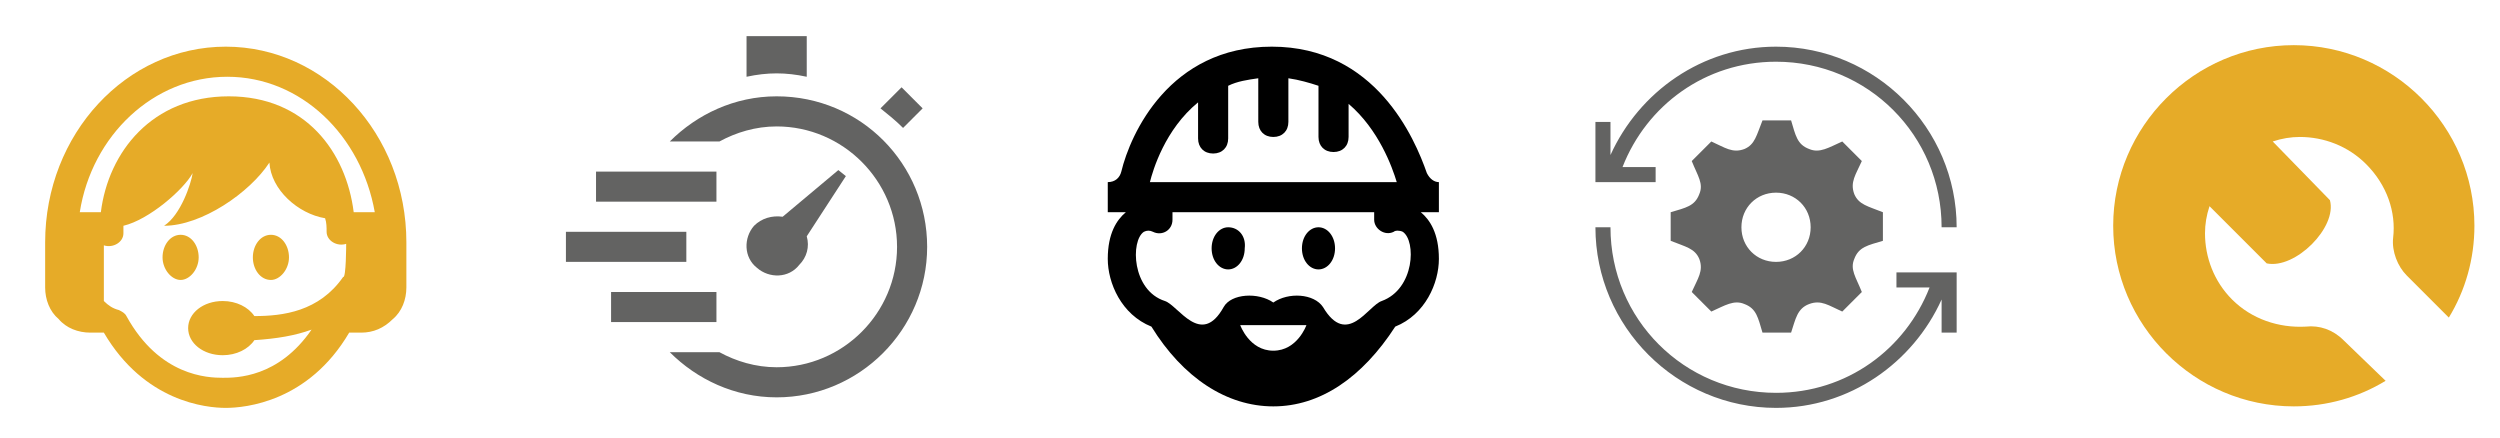<svg enable-background="new 0 0 166.1 29.1" viewBox="0 0 166.1 29.1" xmlns="http://www.w3.org/2000/svg"><path d="m53.6 15.7 2.6-4-.5-.4-3.7 3.1c-.7-.1-1.4.1-1.9.6-.7.8-.7 2.1.2 2.8.8.7 2.1.7 2.8-.2.5-.5.7-1.2.5-1.9zm-4-10.6v-2.7h4v2.7c-1.4-.3-2.6-.3-4 0zm8.9 2.1 1.4-1.4 1.4 1.4-1.3 1.3c-.5-.5-1-.9-1.5-1.3zm-18.9 4.2h8v2h-8zm-2 4h8v2h-8zm3 4h7v2h-7zm21-3c0 5.5-4.5 10-10 10-2.8 0-5.3-1.2-7.1-3h3.3c1.1.6 2.4 1 3.8 1 4.4 0 8-3.6 8-8s-3.6-8-8-8c-1.4 0-2.7.4-3.8 1h-3.3c1.8-1.8 4.3-3 7.1-3 5.6 0 10 4.5 10 10z" fill="#636362"/><g clip-rule="evenodd" fill-rule="evenodd"><path d="m6.9 22.1h-.9c-.8 0-1.6-.3-2.1-.9-.6-.5-.9-1.3-.9-2.1v-3c0-7.2 5.4-13 12-13s12 5.8 12 13v3c0 .8-.3 1.6-.9 2.1-.6.6-1.3.9-2.1.9h-.8c-2.7 4.6-6.9 5-8.2 5s-5.4-.4-8.1-5zm16.1-5.9c-.6.2-1.3-.2-1.3-.8 0-.3 0-.6-.1-.9-1.8-.3-3.6-1.9-3.7-3.7-1.3 2-4.5 4.2-7 4.2 1.1-.7 1.8-2.8 1.9-3.5-.6 1.1-2.9 3.1-4.6 3.5v.5c0 .6-.7 1-1.3.8v3.7c.3.3.6.5 1 .6.2.1.4.2.5.4 2.2 4 5.4 4.1 6.4 4.1.9 0 3.7 0 5.9-3.2-1.1.4-2.3.6-3.8.7-.4.6-1.2 1-2.1 1-1.3 0-2.3-.8-2.3-1.8s1-1.8 2.3-1.8c.9 0 1.7.4 2.1 1 1.9 0 4.3-.3 5.9-2.6.2.1.2-2.2.2-2.2zm-11-.6c.7 0 1.2.7 1.2 1.5s-.6 1.5-1.2 1.5-1.2-.7-1.2-1.5.5-1.5 1.2-1.5zm6 0c.7 0 1.2.7 1.2 1.5s-.6 1.5-1.2 1.5c-.7 0-1.2-.7-1.2-1.5s.5-1.5 1.2-1.5zm5.5-1.5h1.4c-.9-5.1-4.9-9-9.8-9s-9 3.9-9.8 9h1.4c.5-4 3.4-7.7 8.5-7.7s7.8 3.7 8.3 7.7z" fill="#e6ab28"/><path d="m74.8 14.1h-1.2v-2c.5 0 .8-.3.9-.7.6-2.5 3.2-8.3 10-8.3 6.9 0 9.5 6.1 10.3 8.4.2.4.5.6.8.6v2h-1.2c.6.5 1.2 1.4 1.2 3.1 0 1.6-.9 3.7-2.9 4.5-2.2 3.4-5 5.3-8.1 5.3s-6-1.9-8.1-5.3c-2-.8-2.9-2.9-2.9-4.5 0-1.7.6-2.6 1.2-3.1zm12 7.5h-4.4s.6 1.7 2.2 1.7 2.2-1.7 2.2-1.7zm4.5-7.5h-13.4v.5c0 .7-.7 1.1-1.3.8-.2-.1-.4-.1-.6 0-.9.6-.8 3.9 1.4 4.6.9.3 2.4 3.1 3.9.4.5-.9 2.3-1 3.3-.3 1-.7 2.7-.6 3.3.3 1.6 2.7 3-.1 3.9-.4 2.2-.8 2.3-4 1.4-4.6-.2-.1-.5-.1-.6 0-.6.3-1.3-.2-1.3-.8zm-9.7 1c-.6 0-1.1.6-1.1 1.4s.5 1.4 1.1 1.4 1.1-.6 1.1-1.4c.1-.8-.4-1.4-1.1-1.4zm7.1 1.4c0 .8-.5 1.4-1.1 1.4s-1.1-.6-1.1-1.4.5-1.4 1.1-1.4 1.1.6 1.1 1.4zm-5.1-11.3c-.7.1-1.4.2-2 .5v3.5c0 .6-.4 1-1 1s-1-.4-1-1v-2.4c-2.2 1.8-3 4.5-3.2 5.3h16.4c-.3-1-1.2-3.5-3.2-5.2v2.2c0 .6-.4 1-1 1s-1-.4-1-1v-3.4c-.6-.2-1.3-.4-2-.5v2.9c0 .6-.4 1-1 1s-1-.4-1-1z"/><path d="m130 22.1h-1v-2.2c-1.9 4.2-6.1 7.2-11 7.2-6.6 0-12-5.4-12-12h1c0 6.1 4.9 11 11 11 4.7 0 8.6-2.9 10.2-7h-2.2v-1h4zm-11 0h-1.9c-.3-1-.4-1.6-1.2-1.9-.7-.3-1.3.1-2.2.5l-1.3-1.3c.4-.9.8-1.4.5-2.2-.3-.7-.9-.8-1.9-1.2v-1.9c1-.3 1.6-.4 1.9-1.2.3-.7-.1-1.2-.5-2.2l1.3-1.3c.9.4 1.4.8 2.2.5.7-.3.8-.9 1.2-1.9h1.9c.3 1 .4 1.6 1.2 1.9.7.3 1.3-.1 2.2-.5l1.3 1.3c-.4.9-.8 1.4-.5 2.2.3.7.9.8 1.9 1.2v1.9c-1 .3-1.6.4-1.9 1.2-.3.7.1 1.2.5 2.2l-1.3 1.3c-.9-.4-1.4-.8-2.2-.5s-.9 1-1.2 1.9zm-1-4.7c-1.3 0-2.3-1-2.3-2.3s1-2.3 2.3-2.3 2.3 1 2.3 2.3-1 2.3-2.3 2.3zm-8-5.3h-4v-4h1v2.2c1.9-4.2 6.1-7.2 11-7.2 6.6 0 12 5.4 12 12h-1c0-6.1-4.9-11-11-11-4.7 0-8.6 2.9-10.2 7h2.2z" fill="#636362"/></g><path d="m155.7 22.6c-.7-.7-1.6-1-2.5-.9-1.8.1-3.6-.5-4.9-1.8-1.2-1.2-1.8-2.8-1.8-4.4 0-.6.1-1.2.3-1.8l3.8 3.8c1.9.4 4.7-2.4 4.2-4.2l-3.8-3.9c.6-.2 1.2-.3 1.8-.3 1.6 0 3.2.6 4.4 1.8 1.4 1.4 2 3.2 1.8 4.9-.1.9.3 1.9.9 2.5l2.8 2.8c1.1-1.8 1.7-3.9 1.7-6.1 0-6.6-5.4-12-12-12s-12 5.4-12 12 5.4 12 12 12c2.2 0 4.3-.6 6.1-1.7.1.1-2.8-2.7-2.8-2.7z" fill="#e6ab28"/></svg>